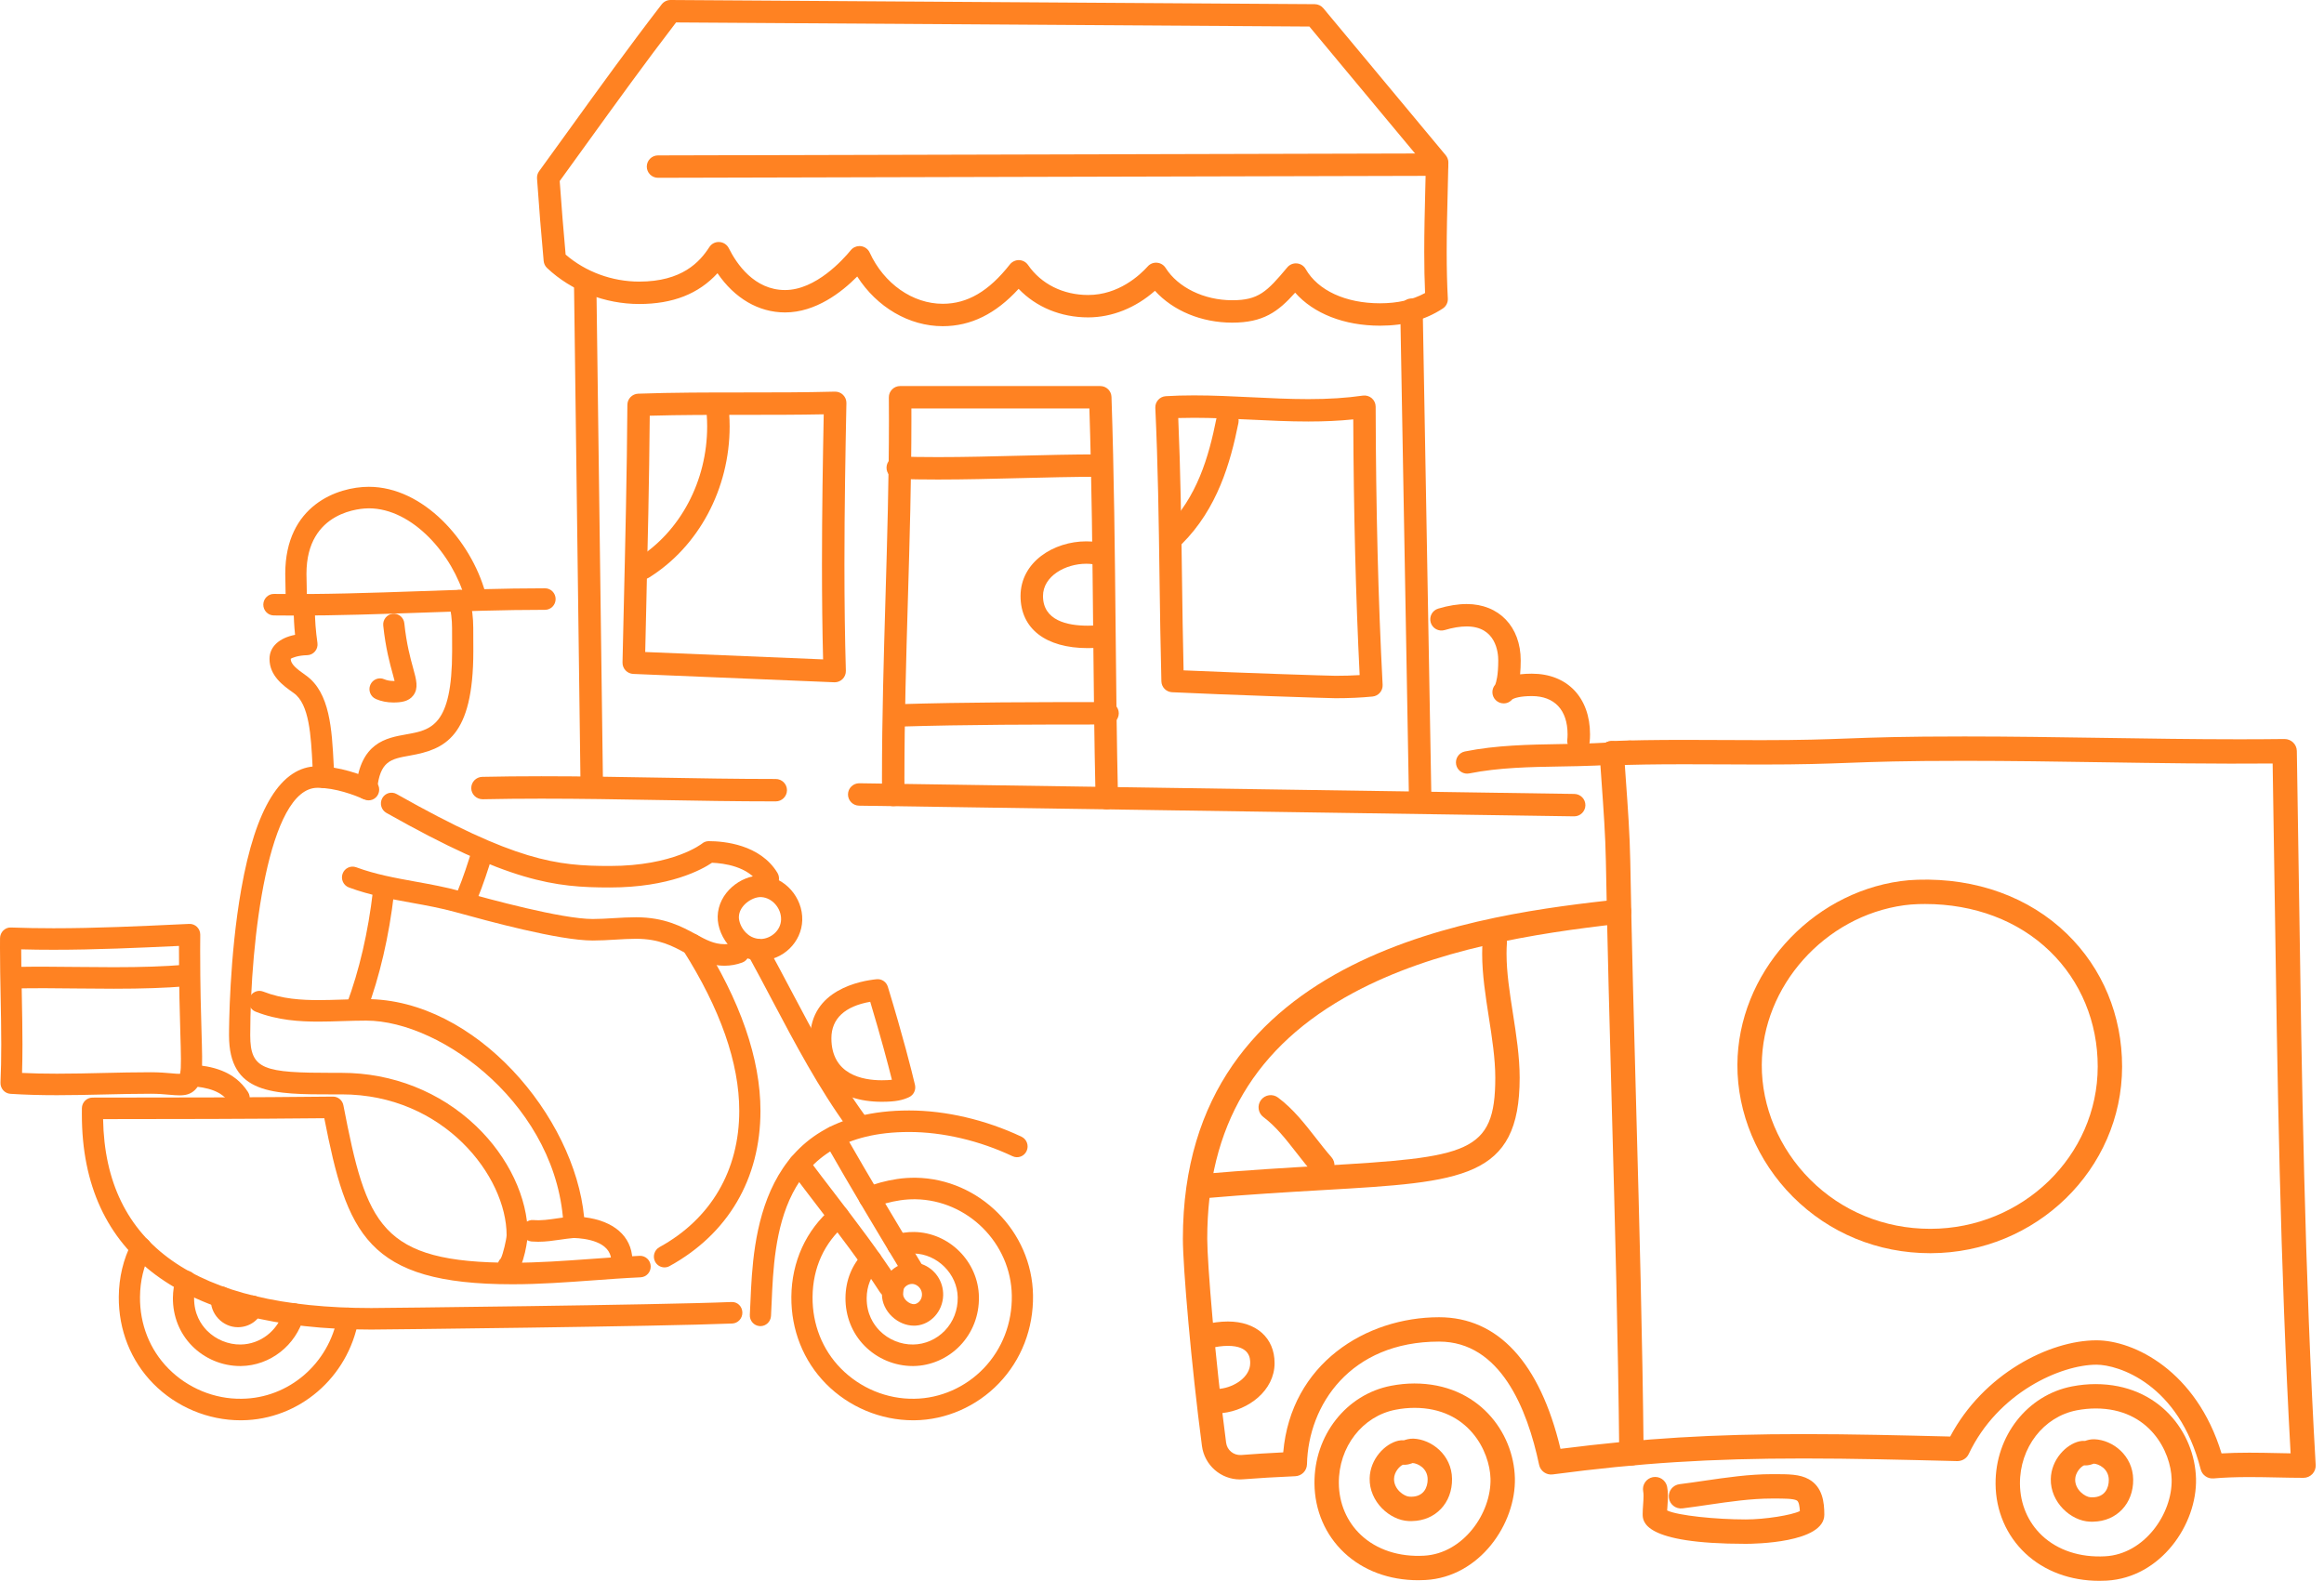 <svg width="122" height="83" viewBox="0 0 122 83" fill="none" xmlns="http://www.w3.org/2000/svg">
<path d="M65.093 77.676C64.092 77.676 63.231 76.931 63.097 75.918C62.542 71.709 62.096 66.527 62.096 65.041C62.096 49.788 78.092 47.991 84.922 47.224C85.274 47.181 85.59 47.438 85.63 47.789C85.669 48.14 85.416 48.457 85.065 48.496C80.516 49.007 75.291 49.839 71.028 52.136C65.879 54.911 63.375 59.132 63.375 65.041C63.375 66.328 63.791 71.391 64.366 75.75C64.418 76.141 64.759 76.416 65.151 76.394C65.828 76.34 66.556 76.295 67.364 76.255C67.769 71.594 71.705 69.16 75.546 69.16C78.64 69.16 80.836 71.546 81.919 76.069C86.285 75.514 89.916 75.296 94.673 75.296C97.245 75.296 99.853 75.361 102.377 75.424C104.115 72.14 107.578 70.372 110.058 70.372C112.015 70.372 115.299 71.966 116.621 76.31C117.062 76.284 117.537 76.272 118.08 76.272C118.576 76.272 119.071 76.282 119.567 76.293C119.794 76.297 120.02 76.302 120.247 76.306C119.697 66.44 119.55 56.469 119.408 46.819C119.375 44.577 119.342 42.334 119.304 40.087C116.322 40.112 113.278 40.066 110.334 40.021C107.97 39.984 105.526 39.947 103.129 39.947C99.879 39.947 98.426 40 97.02 40.053C95.802 40.098 94.652 40.141 92.444 40.141C91.773 40.141 91.102 40.137 90.431 40.133C89.763 40.13 89.094 40.127 88.425 40.127C86.895 40.127 85.726 40.145 84.636 40.187C84.274 40.203 83.985 39.925 83.972 39.572C83.958 39.218 84.234 38.921 84.587 38.908C85.694 38.866 86.878 38.847 88.425 38.847C89.096 38.847 89.767 38.85 90.438 38.854C91.106 38.858 91.775 38.861 92.444 38.861C94.628 38.861 95.767 38.819 96.972 38.774C98.391 38.721 99.856 38.667 103.129 38.667C105.536 38.667 107.986 38.705 110.354 38.741C112.712 38.777 115.152 38.815 117.538 38.815C118.335 38.815 119.131 38.811 119.926 38.801C120.282 38.801 120.568 39.081 120.574 39.43C120.616 41.89 120.652 44.346 120.688 46.8C120.833 56.66 120.983 66.855 121.563 76.915C121.574 77.091 121.51 77.264 121.389 77.392C121.268 77.519 121.1 77.592 120.924 77.592C120.463 77.591 120.002 77.582 119.541 77.572C119.054 77.562 118.567 77.552 118.08 77.552C117.352 77.552 116.755 77.575 116.201 77.623C115.888 77.649 115.604 77.448 115.526 77.144C114.374 72.638 111.189 71.652 110.058 71.652C108.192 71.652 104.875 73.109 103.346 76.348C103.238 76.577 103.004 76.713 102.752 76.714L102.405 76.705C99.87 76.642 97.249 76.576 94.674 76.576C89.768 76.576 86.076 76.81 81.506 77.413C81.177 77.455 80.866 77.237 80.797 76.91C80.175 73.958 78.76 70.439 75.546 70.439C70.874 70.439 68.677 73.778 68.611 76.88C68.604 77.218 68.336 77.491 67.999 77.507C66.97 77.552 66.072 77.605 65.252 77.669C65.199 77.674 65.146 77.676 65.093 77.676Z" fill="#FF8222"/>
<path d="M85.644 76.945C85.293 76.945 85.008 76.662 85.004 76.311C84.944 70.327 84.779 64.235 84.619 58.343C84.502 54.042 84.381 49.594 84.302 45.223C84.278 43.876 84.176 42.459 84.078 41.089C84.042 40.589 84.006 40.088 83.973 39.589C83.95 39.236 84.217 38.931 84.57 38.909C84.924 38.889 85.227 39.153 85.25 39.505C85.283 40.002 85.318 40.5 85.354 40.998C85.454 42.385 85.557 43.819 85.582 45.2C85.66 49.565 85.781 54.009 85.898 58.308C86.058 64.205 86.224 70.303 86.284 76.298C86.287 76.651 86.004 76.941 85.644 76.945Z" fill="#FF8222"/>
<path d="M101.326 65.798C98.584 65.798 96.024 64.746 94.116 62.832C92.254 60.966 91.194 58.44 91.206 55.901C91.228 51.154 94.994 46.92 99.779 46.262C100.059 46.223 100.357 46.199 100.666 46.19C103.741 46.091 106.521 47.103 108.503 49.028C110.374 50.844 111.403 53.321 111.401 56.002C111.397 61.39 106.889 65.785 101.353 65.798C101.344 65.798 101.335 65.798 101.326 65.798ZM101.058 47.464C100.94 47.464 100.823 47.466 100.704 47.469C100.441 47.477 100.189 47.498 99.954 47.53C95.785 48.104 92.505 51.783 92.486 55.907C92.475 58.107 93.4 60.302 95.022 61.928C96.688 63.599 98.926 64.518 101.326 64.518C101.334 64.518 101.342 64.518 101.35 64.518C106.183 64.507 110.118 60.685 110.121 56.001C110.123 53.669 109.232 51.518 107.611 49.946C105.955 48.339 103.639 47.464 101.058 47.464Z" fill="#FF8222"/>
<path d="M63.099 62.922C62.771 62.922 62.492 62.671 62.463 62.338C62.432 61.986 62.693 61.675 63.045 61.645C65.518 61.43 67.611 61.309 69.457 61.202C77.064 60.762 78.496 60.554 78.496 56.587C78.496 55.58 78.324 54.478 78.158 53.413C77.986 52.307 77.807 51.164 77.807 50.071C77.807 49.846 77.815 49.625 77.831 49.406C77.856 49.053 78.166 48.786 78.516 48.815C78.868 48.841 79.133 49.147 79.107 49.5C79.093 49.688 79.087 49.878 79.087 50.071C79.087 51.064 79.25 52.109 79.423 53.215C79.596 54.329 79.776 55.48 79.776 56.587C79.776 61.887 76.777 62.061 69.531 62.479C67.694 62.586 65.61 62.706 63.156 62.919C63.137 62.921 63.118 62.922 63.099 62.922Z" fill="#FF8222"/>
<path d="M69.415 61.82C69.237 61.82 69.06 61.746 68.933 61.601C68.619 61.243 68.334 60.877 68.057 60.523C67.504 59.813 66.98 59.143 66.325 58.651C66.042 58.439 65.984 58.038 66.196 57.755C66.409 57.472 66.81 57.415 67.092 57.627C67.885 58.221 68.485 58.991 69.067 59.735C69.332 60.075 69.606 60.427 69.897 60.759C70.129 61.025 70.102 61.429 69.837 61.661C69.715 61.768 69.564 61.82 69.415 61.82Z" fill="#FF8222"/>
<path d="M64.109 74.195C63.787 74.195 63.51 73.952 63.474 73.625C63.435 73.274 63.688 72.957 64.04 72.918C64.805 72.834 65.63 72.294 65.63 71.569C65.63 71.345 65.63 70.663 64.457 70.663C64.171 70.663 63.848 70.707 63.523 70.788C63.18 70.872 62.833 70.665 62.747 70.322C62.662 69.979 62.87 69.632 63.213 69.546C63.638 69.44 64.068 69.384 64.457 69.384C65.947 69.384 66.91 70.242 66.91 71.569C66.91 73.021 65.522 74.042 64.18 74.19C64.156 74.193 64.132 74.195 64.109 74.195Z" fill="#FF8222"/>
<path d="M74.45 82.968C72.933 82.968 71.566 82.463 70.569 81.527C69.571 80.59 69.015 79.296 69.004 77.884C68.983 75.363 70.675 73.208 73.026 72.758C73.431 72.68 73.842 72.639 74.246 72.638C77.596 72.638 79.463 75.193 79.525 77.599C79.587 80.009 77.675 82.802 74.831 82.957C74.703 82.965 74.576 82.968 74.45 82.968ZM74.256 73.918C73.925 73.919 73.595 73.951 73.268 74.015C71.523 74.348 70.268 75.971 70.283 77.873C70.292 78.933 70.705 79.9 71.445 80.594C72.267 81.366 73.445 81.755 74.761 81.68C76.812 81.567 78.292 79.45 78.245 77.633C78.208 76.196 77.092 73.918 74.256 73.918Z" fill="#FF8222"/>
<path d="M74.068 79.863C74.028 79.863 73.988 79.862 73.946 79.861C72.957 79.819 71.876 78.851 71.901 77.619C71.922 76.607 72.697 75.805 73.403 75.643C73.498 75.621 73.596 75.613 73.699 75.622C73.81 75.584 73.982 75.531 74.196 75.534C75.158 75.574 76.208 76.391 76.226 77.642C76.243 78.907 75.362 79.841 74.129 79.862C74.109 79.863 74.089 79.863 74.068 79.863ZM73.648 76.904C73.471 76.979 73.188 77.284 73.181 77.644C73.17 78.195 73.709 78.57 73.994 78.582C74.029 78.583 74.069 78.584 74.108 78.583C74.735 78.572 74.952 78.099 74.946 77.66C74.938 77.085 74.42 76.825 74.144 76.814C74.157 76.816 74.138 76.824 74.119 76.83C74.047 76.854 73.95 76.888 73.829 76.901C73.77 76.909 73.709 76.91 73.648 76.904Z" fill="#FF8222"/>
<path d="M110.207 83C108.689 83 107.322 82.495 106.324 81.559C105.327 80.622 104.771 79.329 104.759 77.916C104.739 75.395 106.431 73.24 108.781 72.79C109.187 72.712 109.598 72.671 110.003 72.671C113.352 72.671 115.219 75.225 115.281 77.631C115.343 80.041 113.43 82.834 110.587 82.99C110.46 82.996 110.333 83 110.207 83ZM110.013 73.95C109.682 73.951 109.351 73.983 109.024 74.046C107.279 74.38 106.024 76.003 106.039 77.905C106.048 78.965 106.461 79.931 107.201 80.626C108.023 81.398 109.202 81.786 110.518 81.711C112.568 81.599 114.049 79.482 114.002 77.664C113.965 76.227 112.848 73.95 110.013 73.95Z" fill="#FF8222"/>
<path d="M109.825 79.895C109.785 79.895 109.744 79.894 109.703 79.893C108.714 79.851 107.633 78.884 107.658 77.651C107.679 76.639 108.454 75.837 109.16 75.675C109.256 75.653 109.353 75.645 109.456 75.654C109.567 75.615 109.738 75.559 109.953 75.567C110.916 75.606 111.965 76.423 111.983 77.674C112 78.94 111.119 79.874 109.886 79.894C109.866 79.895 109.846 79.895 109.825 79.895ZM109.405 76.936C109.228 77.011 108.945 77.315 108.938 77.676C108.927 78.228 109.466 78.602 109.751 78.614C109.785 78.615 109.826 78.617 109.864 78.615C110.492 78.605 110.709 78.131 110.703 77.692C110.695 77.117 110.177 76.857 109.901 76.846C109.914 76.848 109.895 76.856 109.875 76.862C109.804 76.886 109.706 76.92 109.586 76.933C109.526 76.941 109.465 76.942 109.405 76.936Z" fill="#FF8222"/>
<path d="M91.646 81.057C86.233 81.057 86.233 79.877 86.233 79.489C86.233 79.337 86.244 79.168 86.257 78.994C86.267 78.844 86.279 78.69 86.279 78.545C86.279 78.446 86.273 78.367 86.261 78.31C86.192 77.963 86.418 77.626 86.764 77.557C87.112 77.489 87.448 77.714 87.517 78.061C87.545 78.202 87.558 78.36 87.558 78.545C87.558 78.719 87.545 78.905 87.533 79.085C87.527 79.16 87.522 79.234 87.518 79.305C88.074 79.575 90.097 79.777 91.645 79.777C92.653 79.777 94.049 79.554 94.485 79.338C94.474 79.108 94.436 78.843 94.328 78.782C94.146 78.678 93.647 78.68 93.128 78.679H93.033C91.922 78.679 90.822 78.84 89.657 79.01C89.213 79.075 88.769 79.141 88.323 79.196C87.972 79.238 87.653 78.991 87.609 78.641C87.565 78.29 87.814 77.97 88.165 77.926C88.6 77.871 89.036 77.808 89.471 77.744C90.63 77.575 91.829 77.399 93.033 77.399H93.126C93.885 77.4 94.481 77.398 94.957 77.667C95.677 78.073 95.769 78.874 95.769 79.526C95.77 81.014 92.068 81.057 91.646 81.057Z" fill="#FF8222"/>
<path d="M47.941 74.571C47.965 74.571 47.988 74.571 48.011 74.57C49.66 74.552 51.273 73.845 52.437 72.631C53.621 71.397 54.257 69.752 54.229 68C54.175 64.655 51.416 61.891 48.078 61.836C47.748 61.834 47.417 61.853 47.093 61.903C46.493 61.994 45.949 62.142 45.429 62.356C45.144 62.473 45.007 62.803 45.122 63.092C45.237 63.381 45.561 63.52 45.847 63.403C46.285 63.223 46.746 63.098 47.257 63.02C47.522 62.98 47.792 62.963 48.061 62.966C50.804 63.011 53.072 65.277 53.116 68.018C53.139 69.467 52.615 70.826 51.64 71.843C50.681 72.843 49.354 73.425 47.999 73.44C46.558 73.467 45.156 72.878 44.146 71.854C43.172 70.867 42.643 69.531 42.656 68.093C42.67 66.564 43.268 65.251 44.386 64.295C44.621 64.094 44.651 63.738 44.453 63.499C44.255 63.26 43.904 63.229 43.669 63.43C42.315 64.588 41.56 66.24 41.543 68.083C41.527 69.827 42.173 71.45 43.36 72.654C44.564 73.874 46.231 74.571 47.941 74.571Z" fill="#FF8222"/>
<path d="M47.915 71.722C47.928 71.722 47.94 71.722 47.953 71.722C48.865 71.712 49.757 71.322 50.4 70.651C51.054 69.969 51.405 69.061 51.389 68.095C51.36 66.244 49.834 64.714 47.989 64.684C47.812 64.681 47.625 64.694 47.443 64.721C47.281 64.746 47.125 64.778 46.978 64.818C46.681 64.899 46.505 65.208 46.584 65.51C46.663 65.811 46.967 65.99 47.265 65.91C47.377 65.88 47.491 65.856 47.607 65.838C47.728 65.82 47.85 65.809 47.971 65.814C49.201 65.834 50.257 66.887 50.276 68.113C50.287 68.777 50.048 69.398 49.602 69.862C49.164 70.319 48.559 70.585 47.941 70.592C47.286 70.602 46.638 70.334 46.175 69.865C45.862 69.547 45.489 68.991 45.497 68.149C45.503 67.532 45.721 66.985 46.128 66.568C46.344 66.346 46.343 65.988 46.124 65.769C45.907 65.549 45.554 65.551 45.337 65.773C44.722 66.403 44.393 67.221 44.384 68.139C44.376 69.102 44.732 69.999 45.389 70.665C46.053 71.338 46.972 71.722 47.915 71.722Z" fill="#FF8222"/>
<path d="M12.634 74.571C12.658 74.571 12.681 74.571 12.704 74.57C15.697 74.537 18.267 72.331 18.815 69.324C18.871 69.017 18.671 68.722 18.369 68.666C18.07 68.607 17.776 68.811 17.721 69.118C17.269 71.596 15.155 73.414 12.692 73.44C11.254 73.466 9.85 72.878 8.84 71.854C7.865 70.867 7.336 69.531 7.349 68.093C7.357 67.256 7.542 66.478 7.898 65.782C8.04 65.505 7.935 65.164 7.662 65.02C7.39 64.876 7.053 64.984 6.911 65.26C6.473 66.115 6.245 67.065 6.236 68.083C6.221 69.827 6.866 71.451 8.053 72.654C9.257 73.874 10.923 74.571 12.634 74.571Z" fill="#FF8222"/>
<path d="M12.608 71.722C12.62 71.722 12.633 71.722 12.646 71.722C14.177 71.705 15.536 70.642 15.951 69.138C16.035 68.837 15.862 68.525 15.566 68.441C15.27 68.357 14.963 68.532 14.88 68.833C14.597 69.857 13.674 70.58 12.634 70.592C11.992 70.602 11.332 70.335 10.868 69.865C10.555 69.547 10.182 68.992 10.19 68.15C10.192 67.906 10.228 67.67 10.296 67.449C10.389 67.151 10.225 66.834 9.932 66.74C9.638 66.646 9.326 66.813 9.234 67.111C9.133 67.438 9.081 67.784 9.077 68.14C9.069 69.102 9.425 69.999 10.082 70.665C10.746 71.338 11.665 71.722 12.608 71.722Z" fill="#FF8222"/>
<path d="M47.917 67.247C48.016 67.247 48.117 67.22 48.208 67.163C48.469 67 48.551 66.652 48.391 66.386C47.076 64.212 45.666 61.861 44.265 59.406C44.111 59.136 43.77 59.043 43.505 59.2C43.239 59.356 43.148 59.702 43.302 59.972C44.709 62.439 46.124 64.796 47.443 66.977C47.547 67.151 47.73 67.247 47.917 67.247Z" fill="#FF8222"/>
<path d="M46.654 68.095C46.759 68.095 46.865 68.065 46.959 68.003C47.216 67.831 47.288 67.481 47.119 67.22C46.108 65.654 44.952 64.145 43.833 62.685C43.35 62.056 42.868 61.427 42.395 60.791C42.21 60.542 41.861 60.493 41.616 60.681C41.371 60.868 41.322 61.223 41.507 61.472C41.983 62.112 42.469 62.746 42.954 63.38C44.059 64.821 45.202 66.312 46.188 67.84C46.295 68.005 46.473 68.095 46.654 68.095Z" fill="#FF8222"/>
<path d="M47.979 69.603C48.015 69.603 48.051 69.602 48.087 69.599C48.866 69.542 49.492 68.845 49.512 68.012C49.531 67.277 49.082 66.618 48.395 66.371C48.217 66.307 48.029 66.28 47.839 66.282C47.098 66.3 46.437 66.854 46.334 67.543C46.314 67.673 46.295 67.814 46.297 67.968C46.301 68.391 46.496 68.814 46.833 69.128C47.159 69.434 47.572 69.603 47.979 69.603ZM48.025 67.436C48.255 67.52 48.406 67.739 48.4 67.984C48.393 68.28 48.162 68.461 48.006 68.472C47.87 68.485 47.71 68.413 47.586 68.297C47.477 68.194 47.411 68.067 47.41 67.957C47.409 67.887 47.421 67.802 47.434 67.713C47.454 67.58 47.651 67.417 47.865 67.411C47.914 67.407 47.974 67.418 48.025 67.436Z" fill="#FF8222"/>
<path d="M12.485 69.684C12.494 69.684 12.503 69.684 12.512 69.684C13.104 69.672 13.607 69.314 13.793 68.771C13.894 68.476 13.741 68.154 13.451 68.051C13.16 67.948 12.843 68.105 12.742 68.399C12.709 68.497 12.619 68.552 12.489 68.555C12.411 68.551 12.327 68.516 12.265 68.451C12.222 68.406 12.172 68.329 12.178 68.222C12.231 67.914 12.029 67.611 11.726 67.557C11.424 67.503 11.137 67.698 11.084 68.006C11.076 68.053 11.071 68.102 11.067 68.151C11.043 68.555 11.183 68.939 11.462 69.234C11.734 69.521 12.105 69.684 12.485 69.684Z" fill="#FF8222"/>
<path d="M39.919 69.627C40.211 69.627 40.456 69.396 40.474 69.096C40.486 68.878 40.497 68.639 40.508 68.383C40.652 65.036 40.894 59.434 47.727 59.434C49.491 59.434 51.418 59.886 53.154 60.706C53.433 60.837 53.764 60.715 53.893 60.432C54.023 60.149 53.902 59.813 53.623 59.681C51.743 58.794 49.65 58.304 47.727 58.304C39.828 58.304 39.536 65.078 39.396 68.333C39.385 68.583 39.375 68.817 39.363 69.029C39.345 69.341 39.578 69.608 39.885 69.626C39.897 69.627 39.908 69.627 39.919 69.627Z" fill="#FF8222"/>
<path d="M19.49 69.807C19.997 69.807 34.64 69.647 38.438 69.49C38.745 69.477 38.983 69.214 38.971 68.902C38.959 68.59 38.716 68.343 38.392 68.361C34.606 68.518 19.996 68.677 19.49 68.677C10.259 68.677 5.524 65.34 5.412 58.758C9.113 58.757 13.034 58.751 17.024 58.711C18.211 64.751 19.23 67.429 26.901 67.429C28.304 67.429 29.726 67.326 31.101 67.226C31.93 67.165 32.789 67.102 33.629 67.064C33.936 67.05 34.173 66.786 34.159 66.474C34.145 66.163 33.883 65.922 33.578 65.936C32.724 65.975 31.858 66.038 31.021 66.099C29.666 66.197 28.264 66.299 26.901 66.299C19.954 66.299 19.239 64.313 18.027 58.032C17.976 57.767 17.747 57.576 17.481 57.576C13.13 57.623 8.858 57.627 4.856 57.628C4.552 57.628 4.304 57.876 4.299 58.184C4.298 58.283 4.298 58.393 4.298 58.518C4.297 65.903 9.551 69.807 19.49 69.807Z" fill="#FF8222"/>
<path d="M44.97 59.485C45.085 59.485 45.201 59.449 45.301 59.374C45.548 59.189 45.6 58.835 45.417 58.584C43.919 56.528 42.693 54.208 41.508 51.965C41.087 51.168 40.665 50.37 40.231 49.582C40.081 49.309 39.742 49.213 39.474 49.364C39.205 49.516 39.109 49.861 39.26 50.133C39.691 50.916 40.109 51.707 40.527 52.5C41.731 54.778 42.976 57.134 44.522 59.256C44.631 59.406 44.8 59.485 44.97 59.485Z" fill="#FF8222"/>
<path d="M34.883 66.543C34.972 66.543 35.063 66.522 35.148 66.475C38.225 64.782 39.921 61.887 39.921 58.323C39.921 55.59 38.868 52.547 36.791 49.277C36.624 49.014 36.279 48.939 36.022 49.108C35.764 49.277 35.689 49.627 35.856 49.889C37.815 52.974 38.808 55.811 38.808 58.323C38.808 61.453 37.32 63.996 34.617 65.481C34.348 65.63 34.247 65.973 34.393 66.248C34.494 66.436 34.686 66.543 34.883 66.543Z" fill="#FF8222"/>
<path d="M39.919 50.431C39.929 50.431 39.939 50.431 39.949 50.431C41.111 50.416 42.083 49.466 42.115 48.314C42.149 47.122 41.202 46.05 40.047 45.974C40.012 45.972 39.98 45.971 39.948 45.971C39.938 45.971 39.928 45.97 39.918 45.97C38.878 45.97 37.705 46.878 37.675 48.114C37.661 48.68 37.925 49.311 38.364 49.761C38.786 50.194 39.337 50.431 39.919 50.431ZM39.977 47.102C40.541 47.14 41.02 47.691 41.003 48.281C40.986 48.883 40.436 49.294 39.934 49.301C39.554 49.293 39.306 49.121 39.155 48.966C38.894 48.698 38.782 48.359 38.788 48.141C38.802 47.542 39.48 47.1 39.919 47.1C39.93 47.1 39.977 47.102 39.977 47.102Z" fill="#FF8222"/>
<path d="M40.339 46.691C40.439 46.691 40.539 46.665 40.63 46.608C40.892 46.444 40.974 46.096 40.813 45.83C39.901 44.327 37.986 44.164 37.205 44.164C37.075 44.164 36.95 44.21 36.85 44.294C36.839 44.303 35.367 45.467 32.016 45.467C29.212 45.467 27.059 45.212 20.823 41.692C20.555 41.539 20.216 41.638 20.066 41.91C19.917 42.183 20.014 42.527 20.282 42.679C26.738 46.324 29.119 46.596 32.016 46.596C35.156 46.596 36.849 45.654 37.378 45.298C37.976 45.321 39.295 45.482 39.865 46.422C39.97 46.596 40.153 46.691 40.339 46.691Z" fill="#FF8222"/>
<path d="M38.042 50.704C38.354 50.704 38.664 50.648 38.964 50.538C39.253 50.433 39.403 50.109 39.299 49.816C39.195 49.522 38.874 49.37 38.587 49.476C38.406 49.542 38.228 49.574 38.042 49.574C37.482 49.574 37.06 49.343 36.525 49.051C35.797 48.654 34.892 48.16 33.385 48.16C32.996 48.16 32.603 48.183 32.222 48.206C31.839 48.229 31.478 48.251 31.118 48.251C29.481 48.251 25.687 47.206 24.258 46.813L24.187 46.793C23.388 46.574 22.588 46.429 21.814 46.289C20.73 46.092 19.705 45.907 18.699 45.535C18.41 45.429 18.091 45.579 17.985 45.872C17.88 46.165 18.029 46.49 18.318 46.596C19.415 47.002 20.535 47.205 21.619 47.401C22.369 47.537 23.145 47.678 23.896 47.885L23.967 47.904C25.573 48.346 29.333 49.381 31.118 49.381C31.51 49.381 31.905 49.358 32.287 49.335C32.669 49.312 33.029 49.29 33.385 49.29C34.612 49.29 35.316 49.675 35.998 50.047C36.59 50.37 37.201 50.704 38.042 50.704Z" fill="#FF8222"/>
<path d="M24.522 47.601C24.739 47.601 24.946 47.471 25.035 47.255C25.372 46.441 25.629 45.638 25.836 44.96C25.927 44.661 25.763 44.345 25.469 44.253C25.172 44.16 24.864 44.327 24.773 44.625C24.573 45.278 24.327 46.048 24.009 46.817C23.89 47.104 24.023 47.436 24.306 47.556C24.377 47.587 24.45 47.601 24.522 47.601Z" fill="#FF8222"/>
<path d="M26.674 67.047C26.78 67.047 26.887 67.016 26.981 66.953C27.551 66.57 27.708 64.868 27.708 64.852C27.708 62.889 26.692 60.746 24.991 59.121C23.106 57.321 20.602 56.329 17.939 56.329L17.492 56.329C13.85 56.329 13.136 56.172 13.136 54.359C13.136 49.334 14.094 41.363 16.663 41.363C17.617 41.363 18.616 41.746 19.126 41.974C19.407 42.1 19.735 41.971 19.859 41.686C19.983 41.4 19.856 41.067 19.575 40.941C18.984 40.676 17.821 40.233 16.663 40.233C14.765 40.233 13.42 42.403 12.665 46.682C12.041 50.216 12.023 53.946 12.023 54.359C12.023 57.46 14.318 57.46 17.492 57.46L17.939 57.459C23.302 57.459 26.595 61.766 26.595 64.853C26.59 65.064 26.407 65.856 26.291 66.071C26.098 66.257 26.058 66.562 26.21 66.795C26.317 66.958 26.494 67.047 26.674 67.047Z" fill="#FF8222"/>
<path d="M32.641 66.701C32.648 66.701 32.656 66.701 32.664 66.7C32.971 66.687 33.209 66.424 33.197 66.112C33.147 64.895 32.211 64.093 30.664 63.907C30.162 58.628 24.974 52.456 19.221 52.456C18.793 52.456 18.368 52.469 17.943 52.483C17.535 52.496 17.128 52.509 16.724 52.509C15.848 52.509 14.818 52.456 13.819 52.063C13.535 51.95 13.211 52.094 13.1 52.385C12.988 52.676 13.131 53.004 13.417 53.116C14.587 53.576 15.745 53.639 16.724 53.639C17.14 53.639 17.558 53.625 17.979 53.612C18.391 53.599 18.805 53.586 19.221 53.586C23.229 53.586 29.348 58.15 29.586 64.456C29.597 64.752 29.832 64.989 30.124 64.999C30.7 65.017 32.044 65.168 32.085 66.159C32.097 66.463 32.344 66.701 32.641 66.701Z" fill="#FF8222"/>
<path d="M18.724 53.478C18.948 53.478 19.161 53.34 19.245 53.113C19.937 51.251 20.421 49.168 20.683 46.92C20.72 46.61 20.501 46.329 20.196 46.293C19.886 46.252 19.614 46.477 19.578 46.787C19.327 48.944 18.864 50.938 18.204 52.714C18.095 53.006 18.24 53.331 18.528 53.442C18.592 53.467 18.658 53.478 18.724 53.478Z" fill="#FF8222"/>
<path d="M28.248 65.197C28.656 65.197 29.04 65.141 29.412 65.087C29.638 65.054 29.866 65.021 30.101 65.001C30.407 64.975 30.635 64.702 30.609 64.391C30.584 64.08 30.313 63.85 30.009 63.875C29.752 63.896 29.502 63.933 29.254 63.968C28.817 64.032 28.416 64.093 27.996 64.057C27.696 64.032 27.421 64.262 27.395 64.573C27.37 64.884 27.598 65.157 27.904 65.183C28.02 65.192 28.135 65.197 28.248 65.197Z" fill="#FF8222"/>
<path d="M12.553 58.212C12.658 58.212 12.763 58.182 12.857 58.12C13.114 57.95 13.187 57.599 13.02 57.338C12.293 56.207 11.11 55.973 10.047 55.892C9.742 55.872 9.474 56.102 9.451 56.414C9.428 56.725 9.658 56.996 9.964 57.019C10.924 57.092 11.653 57.278 12.087 57.955C12.194 58.121 12.372 58.212 12.553 58.212Z" fill="#FF8222"/>
<path d="M9.423 57.511C9.734 57.511 9.999 57.453 10.225 57.236C10.657 56.822 10.639 56.216 10.58 54.207C10.55 53.192 10.508 51.801 10.508 49.912C10.508 49.635 10.509 49.356 10.512 49.078C10.514 48.923 10.452 48.774 10.342 48.666C10.232 48.559 10.083 48.501 9.93 48.509L9.511 48.528C7.313 48.631 5.04 48.737 2.811 48.737C2.023 48.737 1.293 48.724 0.579 48.698C0.424 48.688 0.283 48.749 0.174 48.854C0.066 48.959 0.004 49.105 0.002 49.258C0.001 49.429 5.53131e-05 49.601 5.53131e-05 49.772C5.53131e-05 50.619 0.016 51.467 0.033 52.314C0.049 53.154 0.066 53.994 0.066 54.834C0.066 55.576 0.053 56.233 0.026 56.841C0.013 57.148 0.244 57.41 0.546 57.43C1.284 57.478 2.083 57.502 2.99 57.502C3.818 57.502 4.656 57.483 5.465 57.464C6.269 57.445 7.1 57.426 7.917 57.426C8.312 57.426 8.639 57.455 8.902 57.479C9.089 57.495 9.262 57.511 9.423 57.511ZM9.456 56.381C9.351 56.387 9.158 56.367 8.999 56.353C8.715 56.328 8.361 56.297 7.917 56.297C7.088 56.297 6.25 56.316 5.44 56.335C4.636 56.354 3.806 56.373 2.99 56.373C2.325 56.373 1.721 56.36 1.158 56.333C1.172 55.868 1.179 55.373 1.179 54.835C1.179 53.987 1.162 53.14 1.146 52.292C1.13 51.477 1.114 50.661 1.113 49.845C1.659 49.86 2.219 49.867 2.811 49.867C5.009 49.867 7.237 49.766 9.396 49.665C9.396 49.747 9.396 49.83 9.396 49.912C9.396 51.818 9.437 53.219 9.467 54.241C9.498 55.268 9.523 56.098 9.456 56.381Z" fill="#FF8222"/>
<path d="M5.972 51.912C7.493 51.912 8.664 51.872 9.771 51.783C10.078 51.758 10.306 51.486 10.282 51.175C10.258 50.864 9.995 50.632 9.683 50.656C8.606 50.743 7.462 50.782 5.972 50.782C5.339 50.782 4.705 50.776 4.071 50.769C2.973 50.757 1.873 50.746 0.764 50.768C0.456 50.774 0.212 51.032 0.218 51.344C0.224 51.652 0.472 51.898 0.774 51.898C1.883 51.875 2.973 51.887 4.06 51.899C4.698 51.905 5.335 51.912 5.972 51.912Z" fill="#FF8222"/>
<path d="M46.287 57.848C47.046 57.848 47.399 57.755 47.722 57.605C47.964 57.492 48.094 57.222 48.032 56.959C47.843 56.159 47.406 54.426 46.608 51.809C46.53 51.553 46.285 51.387 46.022 51.413C45.204 51.493 42.532 51.954 42.532 54.512C42.532 56.569 43.971 57.848 46.287 57.848ZM46.821 56.692C46.688 56.708 46.516 56.718 46.287 56.718C45.301 56.718 43.645 56.431 43.645 54.511C43.645 53.488 44.347 52.832 45.683 52.598C46.246 54.472 46.609 55.843 46.821 56.692Z" fill="#FF8222"/>
<path d="M19.242 41.975C19.524 41.975 19.766 41.758 19.795 41.466C19.946 39.95 20.508 39.85 21.527 39.669C23.344 39.345 24.848 38.709 24.848 34.185L24.844 32.968C24.844 32.442 24.779 31.914 24.651 31.398C24.576 31.095 24.273 30.913 23.975 30.987C23.678 31.064 23.497 31.371 23.572 31.674C23.677 32.1 23.731 32.536 23.731 32.969L23.735 34.185C23.735 38.129 22.622 38.326 21.335 38.556C20.26 38.748 18.923 38.986 18.688 41.353C18.657 41.664 18.88 41.941 19.186 41.972C19.205 41.974 19.224 41.975 19.242 41.975Z" fill="#FF8222"/>
<path d="M16.995 41.376C17.006 41.376 17.017 41.376 17.029 41.375C17.336 41.356 17.569 41.088 17.551 40.777C17.539 40.574 17.528 40.368 17.518 40.163C17.422 38.294 17.323 36.362 16.062 35.464L16.021 35.435C15.576 35.119 15.261 34.873 15.261 34.594C15.305 34.547 15.643 34.409 16.124 34.4C16.284 34.397 16.435 34.324 16.538 34.2C16.642 34.076 16.688 33.913 16.664 33.752C16.575 33.139 16.53 32.544 16.53 31.982C16.53 31.91 16.531 31.837 16.532 31.765C16.538 31.453 16.294 31.195 15.987 31.189C15.671 31.18 15.425 31.431 15.419 31.743C15.418 31.822 15.418 31.902 15.418 31.982C15.418 32.417 15.442 32.869 15.49 33.331C14.658 33.493 14.148 33.956 14.148 34.594C14.148 35.483 14.861 35.991 15.382 36.361L15.423 36.39C16.24 36.971 16.325 38.623 16.407 40.222C16.418 40.43 16.428 40.639 16.44 40.845C16.458 41.144 16.703 41.376 16.995 41.376Z" fill="#FF8222"/>
<path d="M15.498 32.32C17.695 32.32 19.92 32.243 22.072 32.169C24.215 32.095 26.432 32.018 28.612 32.018C28.919 32.018 29.168 31.765 29.168 31.453C29.168 31.141 28.919 30.888 28.612 30.888C26.413 30.888 24.186 30.965 22.034 31.04C19.527 31.127 16.936 31.217 14.386 31.184C14.08 31.177 13.827 31.43 13.822 31.741C13.819 32.053 14.065 32.309 14.372 32.313C14.747 32.318 15.123 32.32 15.498 32.32Z" fill="#FF8222"/>
<path d="M15.554 31.94C15.861 31.94 16.11 31.686 16.11 31.375C16.11 31.161 16.104 30.947 16.099 30.733C16.093 30.53 16.088 30.327 16.088 30.124C16.088 26.786 19.026 26.689 19.361 26.689C21.666 26.689 23.775 29.147 24.407 31.424C24.491 31.724 24.797 31.901 25.094 31.814C25.39 31.73 25.562 31.418 25.478 31.117C24.72 28.385 22.224 25.559 19.361 25.559C17.732 25.559 14.975 26.521 14.975 30.124C14.975 30.337 14.98 30.551 14.986 30.764C14.992 30.968 14.997 31.171 14.997 31.375C14.997 31.686 15.246 31.94 15.554 31.94Z" fill="#FF8222"/>
<path d="M20.643 36.883C21.046 36.883 21.453 36.838 21.699 36.509C21.979 36.135 21.858 35.695 21.69 35.086C21.542 34.549 21.339 33.813 21.226 32.727C21.194 32.417 20.919 32.191 20.614 32.225C20.309 32.258 20.087 32.536 20.119 32.846C20.242 34.026 20.468 34.847 20.618 35.39C20.652 35.512 20.688 35.644 20.714 35.753C20.693 35.753 20.669 35.753 20.643 35.753C20.47 35.753 20.307 35.722 20.169 35.662C19.886 35.54 19.56 35.673 19.439 35.96C19.318 36.247 19.45 36.579 19.733 36.702C20.007 36.821 20.322 36.883 20.643 36.883ZM20.753 35.97H20.75H20.753Z" fill="#FF8222"/>
<path d="M49.49 17.126C47.717 17.126 46.03 16.125 45.001 14.517C44.18 15.347 42.818 16.404 41.213 16.404C39.824 16.404 38.566 15.664 37.665 14.345C36.672 15.431 35.319 15.961 33.556 15.961C31.758 15.961 29.997 15.274 28.723 14.075C28.618 13.977 28.553 13.844 28.54 13.701C28.41 12.284 28.292 10.828 28.192 9.373C28.182 9.236 28.221 9.099 28.302 8.987C28.817 8.28 29.328 7.57 29.84 6.861C31.423 4.667 33.06 2.4 34.735 0.229C34.847 0.085 35.019 -6.10352e-05 35.202 -6.10352e-05C35.206 -6.10352e-05 69.019 0.219 69.019 0.219C69.193 0.221 69.358 0.298 69.469 0.432L75.897 8.154C75.987 8.263 76.035 8.401 76.033 8.542C76.023 9.032 76.011 9.522 75.999 10.013C75.972 11.065 75.945 12.153 75.945 13.219C75.945 14.123 75.965 14.926 76.005 15.676C76.016 15.885 75.915 16.084 75.739 16.199C74.813 16.805 73.735 17.1 72.443 17.1C70.563 17.1 68.959 16.464 67.99 15.366C67.087 16.378 66.308 16.94 64.686 16.94C63.067 16.94 61.576 16.313 60.63 15.268C59.62 16.162 58.374 16.664 57.126 16.664C55.687 16.664 54.392 16.125 53.473 15.165C52.27 16.483 50.961 17.126 49.49 17.126ZM45.12 12.919C45.144 12.919 45.169 12.921 45.194 12.924C45.396 12.95 45.571 13.078 45.655 13.262C46.405 14.895 47.91 15.95 49.49 15.95C50.787 15.95 51.907 15.293 53.016 13.882C53.132 13.734 53.325 13.65 53.498 13.657C53.686 13.663 53.859 13.757 53.966 13.911C54.657 14.913 55.809 15.488 57.125 15.488C58.729 15.488 59.846 14.438 60.252 13.987C60.375 13.85 60.552 13.777 60.74 13.794C60.924 13.809 61.09 13.91 61.189 14.066C61.84 15.098 63.213 15.764 64.686 15.764C66.064 15.764 66.505 15.321 67.577 14.039C67.701 13.89 67.891 13.812 68.082 13.83C68.275 13.847 68.447 13.957 68.542 14.125C69.183 15.251 70.642 15.924 72.443 15.924C73.365 15.924 74.143 15.747 74.81 15.385C74.781 14.716 74.767 14.004 74.767 13.22C74.767 12.139 74.794 11.043 74.82 9.984C74.831 9.568 74.841 9.152 74.85 8.738L68.738 1.394L35.491 1.178C33.889 3.264 32.318 5.441 30.797 7.548C30.326 8.201 29.855 8.854 29.382 9.505C29.474 10.803 29.578 12.099 29.693 13.366C30.736 14.27 32.131 14.785 33.556 14.785C35.807 14.785 36.734 13.752 37.236 12.976C37.35 12.798 37.546 12.694 37.764 12.707C37.975 12.719 38.164 12.843 38.259 13.032C38.668 13.852 39.596 15.228 41.213 15.228C42.826 15.228 44.261 13.627 44.663 13.136C44.776 12.998 44.944 12.919 45.12 12.919Z" fill="#FF8222"/>
<path d="M34.543 9.335C34.218 9.335 33.954 9.072 33.954 8.747C33.954 8.422 34.218 8.159 34.543 8.159H34.656L75.439 8.056C75.766 8.056 76.029 8.318 76.03 8.642C76.031 8.967 75.767 9.231 75.442 9.232L34.543 9.335Z" fill="#FF8222"/>
<path d="M31.06 41.403C30.738 41.403 30.474 41.145 30.47 40.823L30.133 14.914C30.133 14.589 30.397 14.326 30.723 14.326C31.048 14.326 31.312 14.589 31.312 14.914V15.251L31.649 40.808C31.653 41.132 31.393 41.399 31.06 41.403Z" fill="#FF8222"/>
<path d="M74.547 42.188C74.226 42.188 73.963 41.932 73.958 41.611L73.508 16.27C73.503 15.945 73.762 15.677 74.087 15.671C74.418 15.671 74.681 15.928 74.687 16.249L75.136 41.59C75.142 41.915 74.883 42.183 74.547 42.188Z" fill="#FF8222"/>
<path d="M43.816 35.823C43.807 35.823 43.799 35.823 43.791 35.822L33.244 35.384C32.923 35.37 32.672 35.103 32.679 34.783L32.742 32.04C32.825 28.504 32.911 24.848 32.935 21.254C32.937 20.938 33.188 20.681 33.504 20.67C35.336 20.605 37.209 20.605 39.021 20.605C40.612 20.605 42.24 20.605 43.828 20.563C43.988 20.559 44.144 20.62 44.258 20.733C44.373 20.847 44.436 21.002 44.433 21.162C44.382 23.71 44.329 26.675 44.329 29.627C44.329 31.66 44.354 33.489 44.404 35.218C44.409 35.381 44.346 35.539 44.23 35.654C44.119 35.762 43.97 35.823 43.816 35.823ZM33.871 34.233L43.209 34.621C43.169 33.067 43.15 31.426 43.15 29.627C43.15 26.899 43.195 24.162 43.242 21.753C41.838 21.781 40.417 21.781 39.037 21.781C37.407 21.781 35.742 21.781 34.109 21.827C34.081 25.248 34 28.712 33.921 32.067L33.871 34.233Z" fill="#FF8222"/>
<path d="M33.757 30.415C33.561 30.415 33.369 30.317 33.257 30.139C33.085 29.863 33.169 29.5 33.445 29.328C35.714 27.913 37.123 25.254 37.123 22.389C37.123 22.191 37.116 21.993 37.102 21.796C37.08 21.471 37.324 21.19 37.649 21.168C37.96 21.141 38.255 21.388 38.278 21.713C38.294 21.938 38.303 22.163 38.303 22.389C38.303 25.656 36.68 28.698 34.069 30.326C33.972 30.386 33.864 30.415 33.757 30.415Z" fill="#FF8222"/>
<path d="M58.102 42.494C57.783 42.494 57.52 42.24 57.513 41.92C57.445 38.955 57.415 35.924 57.386 32.992C57.349 29.197 57.31 25.28 57.188 21.445L47.844 21.445C47.845 21.65 47.845 21.855 47.845 22.061C47.845 25.189 47.752 28.378 47.661 31.462C47.571 34.537 47.478 37.718 47.478 40.828C47.478 41.131 47.479 41.433 47.481 41.736C47.483 42.06 47.221 42.325 46.895 42.327C46.568 42.327 46.304 42.066 46.302 41.743C46.3 41.438 46.3 41.133 46.3 40.828C46.3 37.7 46.393 34.511 46.483 31.427C46.573 28.352 46.666 25.172 46.666 22.061C46.666 21.661 46.664 21.261 46.661 20.861C46.66 20.705 46.722 20.554 46.833 20.443C46.943 20.332 47.094 20.269 47.251 20.269L57.759 20.269C58.077 20.269 58.337 20.521 58.348 20.837C58.485 24.867 58.526 28.992 58.565 32.98C58.593 35.909 58.623 38.937 58.691 41.893C58.699 42.217 58.441 42.487 58.102 42.494Z" fill="#FF8222"/>
<path d="M82.638 42.861C82.629 42.861 45.097 42.301 45.097 42.301C44.772 42.296 44.511 42.029 44.516 41.704C44.521 41.382 44.784 41.124 45.106 41.124C45.114 41.124 82.647 41.685 82.647 41.685C82.972 41.69 83.232 41.957 83.227 42.282C83.222 42.604 82.959 42.861 82.638 42.861Z" fill="#FF8222"/>
<path d="M57.103 34.028C54.894 34.028 53.574 33.006 53.574 31.294C53.574 29.497 55.328 28.423 57.023 28.423C57.202 28.423 57.379 28.435 57.549 28.459C57.871 28.505 58.096 28.803 58.05 29.124C58.004 29.446 57.703 29.669 57.383 29.624C57.267 29.607 57.147 29.599 57.023 29.599C55.932 29.599 54.753 30.247 54.753 31.294C54.753 32.581 56.031 32.851 57.104 32.851C57.288 32.851 57.469 32.843 57.642 32.828C57.963 32.799 58.251 33.041 58.278 33.365C58.305 33.689 58.064 33.973 57.74 34C57.526 34.019 57.312 34.028 57.103 34.028Z" fill="#FF8222"/>
<path d="M49.23 25.177C48.466 25.177 47.772 25.166 47.109 25.145C46.784 25.134 46.528 24.863 46.539 24.538C46.549 24.22 46.811 23.969 47.127 23.969C47.798 23.99 48.479 24 49.23 24C50.633 24 52.074 23.964 53.467 23.928C54.856 23.893 56.293 23.857 57.691 23.857C58.016 23.857 58.28 24.12 58.28 24.445C58.28 24.77 58.016 25.033 57.691 25.033C56.308 25.033 54.879 25.069 53.497 25.104C52.097 25.14 50.649 25.177 49.23 25.177Z" fill="#FF8222"/>
<path d="M47.128 38.152C46.811 38.152 46.549 37.9 46.54 37.581C46.53 37.257 46.786 36.986 47.111 36.975C50.828 36.863 54.381 36.863 58.141 36.863C58.467 36.863 58.731 37.126 58.731 37.451C58.731 37.776 58.467 38.039 58.141 38.039C54.39 38.039 50.846 38.039 47.128 38.152Z" fill="#FF8222"/>
<path d="M70.112 36.659C69.761 36.659 64.389 36.482 61.529 36.345C61.22 36.33 60.976 36.081 60.968 35.773C60.92 33.947 60.895 32.101 60.87 30.316C60.831 27.404 60.789 24.394 60.649 21.416C60.634 21.094 60.88 20.82 61.202 20.801C61.666 20.773 62.15 20.759 62.682 20.759C63.685 20.759 64.707 20.809 65.695 20.857C66.676 20.905 67.691 20.955 68.679 20.955C69.758 20.955 70.694 20.894 71.542 20.771C71.711 20.747 71.882 20.796 72.012 20.907C72.141 21.019 72.216 21.181 72.216 21.351C72.23 26.734 72.35 31.511 72.582 35.955C72.599 36.269 72.365 36.54 72.052 36.571C71.454 36.63 70.82 36.659 70.112 36.659ZM62.133 35.196C65.065 35.327 69.788 35.482 70.113 35.482C70.563 35.482 70.98 35.47 71.376 35.445C71.171 31.329 71.061 26.923 71.04 22.019C70.32 22.094 69.541 22.131 68.68 22.131C67.662 22.131 66.633 22.081 65.638 22.032C64.664 21.985 63.656 21.936 62.682 21.936C62.392 21.936 62.118 21.94 61.853 21.948C61.974 24.753 62.012 27.57 62.049 30.3C62.071 31.903 62.093 33.555 62.133 35.196Z" fill="#FF8222"/>
<path d="M61.625 28.733C61.474 28.733 61.323 28.675 61.208 28.561C60.978 28.331 60.978 27.959 61.208 27.729C62.849 26.091 63.451 23.995 63.856 21.975C63.92 21.656 64.234 21.45 64.549 21.514C64.868 21.577 65.076 21.887 65.012 22.206C64.592 24.302 63.91 26.697 62.041 28.561C61.926 28.676 61.776 28.733 61.625 28.733Z" fill="#FF8222"/>
<path d="M40.723 42.076C38.647 42.076 36.559 42.04 34.539 42.004C32.535 41.969 30.463 41.933 28.418 41.933C27.318 41.933 26.312 41.943 25.341 41.964C25.009 41.964 24.746 41.709 24.739 41.389C24.732 41.064 24.991 40.795 25.316 40.788C26.295 40.767 27.31 40.756 28.419 40.756C30.473 40.756 32.551 40.793 34.56 40.828C36.575 40.863 38.657 40.9 40.723 40.9C41.049 40.9 41.313 41.163 41.313 41.488C41.312 41.813 41.048 42.076 40.723 42.076Z" fill="#FF8222"/>
<path d="M82.864 39.497C82.845 39.497 82.825 39.496 82.805 39.494C82.482 39.463 82.245 39.175 82.276 38.852C82.286 38.754 82.291 38.655 82.291 38.557C82.291 37.28 81.607 36.547 80.415 36.547C79.77 36.547 79.486 36.664 79.398 36.711C79.29 36.836 79.14 36.931 78.935 36.931C78.609 36.931 78.344 36.666 78.344 36.341C78.344 36.182 78.405 36.049 78.496 35.94C78.542 35.828 78.652 35.473 78.652 34.677C78.652 34.258 78.532 32.89 76.994 32.89C76.652 32.89 76.263 32.954 75.84 33.081C75.529 33.174 75.2 32.998 75.106 32.686C75.013 32.375 75.19 32.047 75.502 31.954C76.034 31.795 76.537 31.714 76.994 31.714C78.69 31.714 79.831 32.905 79.831 34.677C79.831 34.94 79.82 35.182 79.799 35.404C79.99 35.382 80.195 35.371 80.415 35.371C82.271 35.371 83.47 36.621 83.47 38.557C83.47 38.693 83.463 38.83 83.45 38.966C83.42 39.27 83.163 39.497 82.864 39.497Z" fill="#FF8222"/>
<path d="M77.019 40.619C76.744 40.619 76.498 40.425 76.442 40.146C76.378 39.827 76.585 39.517 76.905 39.454C78.562 39.123 80.255 39.095 81.893 39.067C83.084 39.047 84.316 39.026 85.49 38.886C85.815 38.846 86.107 39.077 86.146 39.4C86.184 39.722 85.954 40.015 85.631 40.053C84.396 40.201 83.133 40.223 81.913 40.243C80.328 40.27 78.689 40.297 77.136 40.607C77.097 40.615 77.058 40.619 77.019 40.619Z" fill="#FF8222"/>
</svg>
